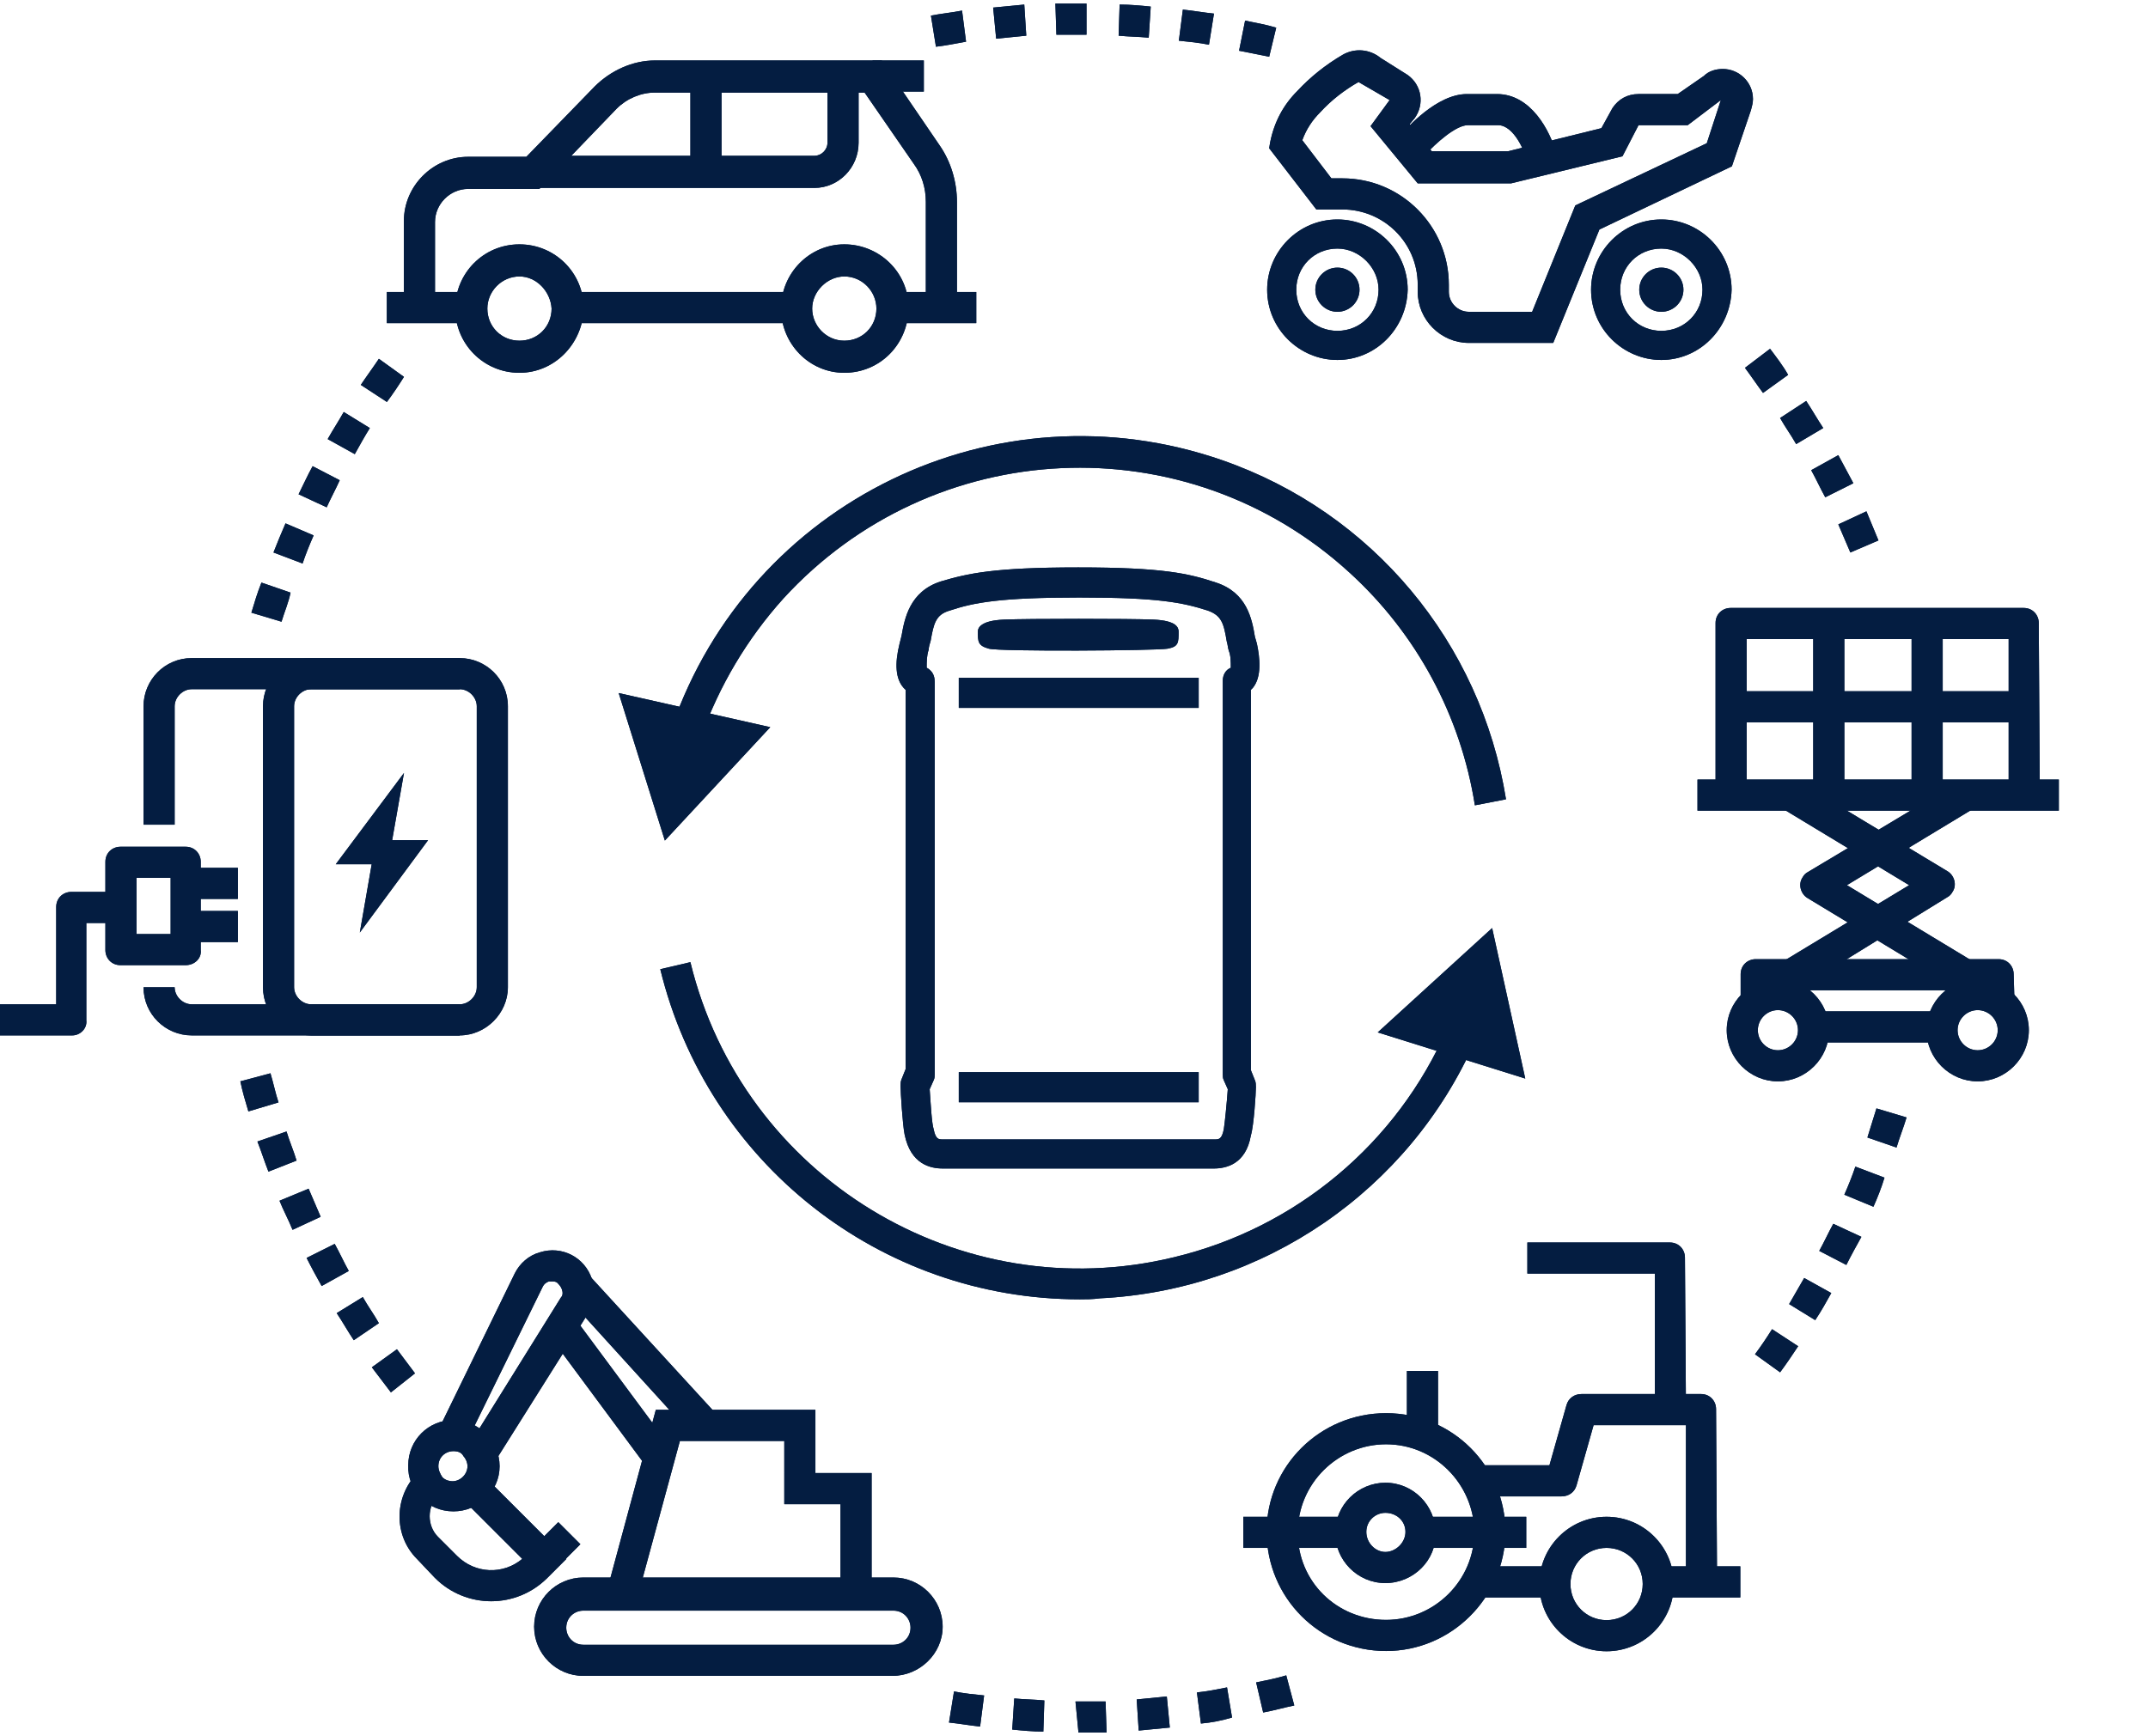 <?xml version="1.0" encoding="utf-8"?>
<!-- Generator: Adobe Illustrator 27.9.6, SVG Export Plug-In . SVG Version: 9.03 Build 54986)  -->
<svg version="1.1" id="レイヤー_1" xmlns="http://www.w3.org/2000/svg" xmlns:xlink="http://www.w3.org/1999/xlink" x="0px"
	 y="0px" viewBox="0 0 214 173" style="enable-background:new 0 0 214 173;" xml:space="preserve">
<style type="text/css">
	.st0{fill:#041D41;}
	.st1{fill:none;}
</style>
<g id="グループ_1071" transform="translate(-1004.454 -462.744)">
	<g id="グループ_1035" transform="translate(1066.093 505.896)">
		<g id="グループ_1032">
			<path id="パス_943" class="st0" d="M85.3,37.1c-1.4-8.9-5.8-17.1-12.5-23.2C56.5-1,31.3,0.2,16.4,16.5c-3.6,4-6.4,8.7-8.2,13.8
				l-2.9-1C13.1,6.8,37.6-5.1,60.1,2.7c15,5.2,25.8,18.2,28.3,33.8L85.3,37.1z"/>
			<g id="グループ_1031" transform="translate(0 25.513)">
				<path id="パス_944" class="st0" d="M0,0.4l4.6,14.7L15.1,3.8L0,0.4z"/>
			</g>
		</g>
		<g id="グループ_1034" transform="translate(4.143 48.93)">
			<path id="パス_945" class="st0" d="M41.8,37.4C21.9,37.4,4.7,23.8,0,4.5l3-0.7c5.2,21.4,26.8,34.6,48.2,29.4
				c12.1-2.9,22.2-11.3,27.2-22.8l2.8,1.2c-6.6,15-21.1,24.9-37.4,25.7C43.1,37.4,42.4,37.4,41.8,37.4z"/>
			<g id="グループ_1033" transform="translate(71.476)">
				<path id="パス_946" class="st0" d="M14.7,15.4L11.4,0.4L0,10.8L14.7,15.4z"/>
			</g>
		</g>
	</g>
	<g id="グループ_1036" transform="translate(1093.776 518.888)">
		<path id="パス_947" class="st0" d="M31.6,60.3H4.6c-1.2,0-3.2-0.4-3.8-3.4c-0.2-1-0.4-4.2-0.4-4.8c0-0.2,0-0.5,0.1-0.7l0.4-1
			V12.6c-0.1-0.1-0.1-0.1-0.2-0.2C-0.1,11.5-0.2,10,0.3,8l0.2-0.8c0.3-1.7,0.8-4.4,3.9-5.4C7.1,1,9.7,0.4,18.1,0.4s11,0.6,13.7,1.5
			c3.1,1,3.6,3.6,3.9,5.4L35.9,8c0.3,1.4,0.5,3.3-0.4,4.4c-0.1,0.1-0.1,0.1-0.2,0.2v37.9l0.4,1c0.1,0.2,0.1,0.5,0.1,0.7
			c0,0.6-0.2,3.8-0.5,4.8C34.8,59.9,32.8,60.3,31.6,60.3z M3.3,52.4c0.1,1.4,0.2,3.4,0.4,4c0.2,1,0.5,1,0.9,1h27.1
			c0.4,0,0.7,0,0.9-1c0.1-0.6,0.3-2.6,0.4-4l-0.4-0.9c-0.1-0.2-0.1-0.4-0.1-0.6V11.7c0-0.6,0.3-1.1,0.8-1.3c0-0.6,0-1.2-0.2-1.7
			c-0.1-0.3-0.1-0.6-0.2-0.9c-0.3-1.8-0.5-2.6-1.9-3.1c-2.5-0.8-4.9-1.3-12.8-1.3S7.7,3.9,5.3,4.7C3.9,5.1,3.7,6,3.4,7.7
			C3.3,8,3.2,8.4,3.2,8.6C3,9.2,3,9.8,3,10.4c0.2,0.1,0.3,0.2,0.4,0.3c0.3,0.3,0.4,0.7,0.4,1.1l0,39.1c0,0.2,0,0.4-0.1,0.6L3.3,52.4
			z"/>
		<path id="パス_948" class="st0" d="M27,8.5c1.1-0.2,1.1-0.6,1.1-1.7c0-0.4-0.2-1.1-2.5-1.2s-12.6-0.1-14.9,0S8.1,6.4,8.1,6.8
			c0,1,0,1.4,1.1,1.7S25.8,8.7,27,8.5z"/>
		<rect id="長方形_7006" x="6.2" y="11.4" class="st0" width="23.9" height="3"/>
		<rect id="長方形_7007" x="6.2" y="50.7" class="st0" width="23.9" height="3"/>
	</g>
	<path id="パス_949" class="st0" d="M1111.9,635.4l-0.3-3.1c1.2,0,2.1,0,3,0l0.1,3.1C1113.8,635.4,1112.8,635.4,1111.9,635.4z
		 M1108.4,635.3c-1.1,0-2.1-0.1-3.1-0.2l0.2-3.1c1,0.1,2,0.1,3,0.2L1108.4,635.3z M1117.9,635.2l-0.2-3.1c1-0.1,2-0.2,3-0.3l0.3,3.1
		C1120,635,1118.9,635.1,1117.9,635.2L1117.9,635.2z M1102.1,634.8c-1-0.1-2.1-0.3-3.1-0.4l0.5-3.1c1,0.2,2,0.3,3,0.4L1102.1,634.8z
		 M1124.1,634.5l-0.4-3.1c1-0.1,2-0.3,3-0.5l0.5,3C1126.2,634.2,1125.2,634.4,1124.1,634.5L1124.1,634.5z M1130.3,633.4l-0.7-3
		c1-0.2,2-0.4,3-0.7l0.8,3C1132.4,632.9,1131.4,633.2,1130.3,633.4L1130.3,633.4z M1043.4,601.5c-0.6-0.8-1.3-1.7-1.9-2.5l2.5-1.8
		c0.6,0.8,1.2,1.6,1.8,2.4L1043.4,601.5z M1181.8,599.5l-2.5-1.8c0.6-0.8,1.2-1.7,1.7-2.5l2.6,1.7
		C1183,597.8,1182.4,598.7,1181.8,599.5L1181.8,599.5z M1039.7,596.3c-0.6-0.9-1.1-1.8-1.7-2.7l2.6-1.6c0.5,0.9,1.1,1.7,1.6,2.6
		L1039.7,596.3z M1185.3,594.3l-2.6-1.6c0.5-0.9,1-1.7,1.5-2.6l2.7,1.5C1186.4,592.5,1185.9,593.4,1185.3,594.3L1185.3,594.3z
		 M1036.5,590.9c-0.5-0.9-1-1.8-1.5-2.8l2.8-1.4c0.5,0.9,0.9,1.8,1.4,2.7L1036.5,590.9z M1188.4,588.8l-2.7-1.4
		c0.5-0.9,0.9-1.8,1.4-2.7l2.8,1.3C1189.4,586.9,1188.9,587.8,1188.4,588.8L1188.4,588.8z M1033.6,585.3c-0.4-1-0.9-1.9-1.3-2.9
		l2.9-1.2c0.4,0.9,0.8,1.9,1.2,2.8L1033.6,585.3z M1191.1,583l-2.9-1.2c0.4-0.9,0.8-1.9,1.1-2.8l2.9,1.1
		C1191.9,581.1,1191.5,582.1,1191.1,583L1191.1,583z M1031.2,579.5c-0.4-1-0.7-2-1.1-3l2.9-1c0.3,1,0.7,1.9,1,2.9L1031.2,579.5z
		 M1193.4,577.1l-2.9-1c0.3-1,0.6-1.9,0.9-2.9l3,0.9C1194.1,575.1,1193.7,576.1,1193.4,577.1L1193.4,577.1z M1029.2,573.5
		c-0.3-1-0.6-2-0.8-3l3-0.8c0.3,1,0.5,2,0.8,2.9L1029.2,573.5z M1032.5,524.7l-3-0.9c0.3-1,0.6-2,1-3l2.9,1
		C1033.2,522.8,1032.8,523.7,1032.5,524.7L1032.5,524.7z M1034.6,518.9l-2.9-1.1c0.4-1,0.8-2,1.2-2.9l2.8,1.2
		C1035.3,517,1034.9,518,1034.6,518.9L1034.6,518.9z M1188.8,517.8c-0.4-0.9-0.8-1.9-1.2-2.8l2.8-1.3c0.4,1,0.8,1.9,1.2,2.9
		L1188.8,517.8z M1037,513.3l-2.8-1.3c0.5-1,0.9-1.9,1.4-2.8l2.7,1.4C1037.9,511.5,1037.4,512.4,1037,513.3L1037,513.3z
		 M1186.3,512.3c-0.5-0.9-0.9-1.8-1.4-2.7l2.7-1.5c0.5,0.9,1,1.9,1.5,2.8L1186.3,512.3z M1039.8,508l-2.7-1.5
		c0.5-0.9,1.1-1.8,1.6-2.7l2.6,1.6C1040.8,506.2,1040.3,507.1,1039.8,508L1039.8,508z M1183.4,507c-0.5-0.9-1.1-1.7-1.6-2.6l2.6-1.7
		c0.6,0.9,1.1,1.8,1.7,2.7L1183.4,507z M1043,502.8l-2.6-1.7c0.6-0.9,1.2-1.7,1.8-2.6l2.5,1.8C1044.2,501.1,1043.6,502,1043,502.8
		L1043,502.8z M1180.1,501.9c-0.6-0.8-1.2-1.7-1.8-2.5l2.5-1.9c0.6,0.8,1.3,1.7,1.8,2.6L1180.1,501.9z M1130.9,468.4
		c-1-0.2-2-0.4-3-0.6l0.6-3c1,0.2,2.1,0.4,3.1,0.7L1130.9,468.4z M1097.7,467.4l-0.5-3.1c1-0.2,2.1-0.3,3.1-0.5l0.4,3.1
		C1099.6,467.1,1098.6,467.3,1097.7,467.4L1097.7,467.4z M1124.9,467.2c-1-0.2-2-0.3-3-0.4l0.4-3.1c1,0.1,2.1,0.3,3.1,0.4
		L1124.9,467.2z M1103.7,466.6l-0.3-3.1c1-0.1,2.1-0.2,3.1-0.3l0.2,3.1C1105.7,466.4,1104.7,466.5,1103.7,466.6L1103.7,466.6z
		 M1118.9,466.5c-1-0.1-2-0.1-3-0.2l0.1-3.1c1.1,0,2.1,0.1,3.1,0.2L1118.9,466.5z M1109.7,466.2l-0.1-3.1c0.7,0,1.5,0,2.2,0l0.9,0
		l0,3.1l-0.9,0C1111.2,466.2,1110.5,466.2,1109.7,466.2L1109.7,466.2z"/>
	<g id="グループ_1040" transform="translate(1173.571 522.928)">
		<g id="グループ_1037" transform="translate(8.687 17.525)">
			<path id="パス_950" class="st0" d="M1.6,20.7L0,18l12.4-7.5L0,3l1.6-2.7l14.6,8.8c0.7,0.4,1,1.4,0.5,2.1
				c-0.1,0.2-0.3,0.4-0.5,0.5L1.6,20.7z"/>
			<path id="パス_951" class="st0" d="M17,20.7L2.3,11.8c-0.7-0.4-1-1.4-0.5-2.1c0.1-0.2,0.3-0.4,0.5-0.5L17,0.4L18.6,3L6.2,10.5
				L18.6,18L17,20.7z"/>
		</g>
		<path id="パス_952" class="st0" d="M31.6,40.3h-3.1v-1.8H7.4v1.8H4.3v-3.4c0-0.9,0.7-1.5,1.5-1.5c0,0,0,0,0,0h24.2
			c0.9,0,1.5,0.7,1.5,1.5c0,0,0,0,0,0L31.6,40.3z"/>
		<g id="グループ_1038" transform="translate(2.912 36.977)">
			<path id="パス_953" class="st0" d="M5.1,10.6C2.3,10.6,0,8.3,0,5.5c0-2.8,2.3-5.1,5.1-5.1c2.8,0,5.1,2.3,5.1,5.1c0,0,0,0,0,0
				C10.2,8.3,7.9,10.6,5.1,10.6z M5.1,3.5c-1.1,0-2,0.9-2,2c0,1.1,0.9,2,2,2c1.1,0,2-0.9,2-2C7.1,4.4,6.2,3.5,5.1,3.5L5.1,3.5z"/>
			<path id="パス_954" class="st0" d="M25,10.6c-2.8,0-5.1-2.3-5.1-5.1s2.3-5.1,5.1-5.1c2.8,0,5.1,2.3,5.1,5.1c0,0,0,0,0,0
				C30.1,8.3,27.8,10.6,25,10.6z M25,3.5c-1.1,0-2,0.9-2,2s0.9,2,2,2c1.1,0,2-0.9,2-2c0,0,0,0,0,0C27,4.4,26.1,3.5,25,3.5L25,3.5z"
				/>
		</g>
		<path id="パス_955" class="st0" d="M34.1,18.6H31V3.5H4.9v15.2H1.8V1.9c0-0.9,0.7-1.5,1.5-1.5c0,0,0,0,0,0h29.2
			c0.9,0,1.5,0.7,1.5,1.5L34.1,18.6z"/>
		<g id="グループ_1039" transform="translate(11.53 1.509)">
			<rect id="長方形_7008" x="0" y="0.4" class="st0" width="3.1" height="16.8"/>
			<rect id="長方形_7009" x="9.8" y="0.4" class="st0" width="3.1" height="16.8"/>
		</g>
		<rect id="長方形_7010" x="0" y="17.5" class="st0" width="36" height="3.1"/>
		<rect id="長方形_7011" x="3.7" y="8.7" class="st0" width="28.6" height="3.1"/>
		<rect id="長方形_7012" x="12" y="40.6" class="st0" width="12.6" height="3.1"/>
	</g>
	<g id="グループ_1048" transform="translate(1128.321 586.163)">
		<path id="パス_956" class="st0" d="M47.2,34.2h-3.1V18.6h-9.2l-1.7,6c-0.2,0.7-0.8,1.1-1.5,1.1h-8.2v-3.1h7l1.7-6
			c0.2-0.7,0.8-1.1,1.5-1.1h11.9c0.9,0,1.5,0.7,1.5,1.5L47.2,34.2z"/>
		<path id="パス_957" class="st0" d="M44.1,16.9H41V3.5H28.3V0.4h14.2c0.9,0,1.5,0.7,1.5,1.5L44.1,16.9z"/>
		<rect id="長方形_7013" x="16.3" y="13.2" class="st0" width="3.1" height="6"/>
		<g id="グループ_1041" transform="translate(2.325 17.008)">
			<path id="パス_958" class="st0" d="M11.9,24.1C5.3,24.1,0,18.8,0,12.2C0,5.7,5.3,0.4,11.9,0.4c6.6,0,11.9,5.3,11.9,11.9
				C23.7,18.8,18.4,24.1,11.9,24.1z M11.9,3.5c-4.8,0-8.8,3.9-8.8,8.8S7,21,11.9,21c4.8,0,8.8-3.9,8.8-8.8
				C20.6,7.4,16.7,3.5,11.9,3.5L11.9,3.5z"/>
		</g>
		<g id="グループ_1042" transform="translate(9.156 23.839)">
			<path id="パス_959" class="st0" d="M5,10.5c-2.8,0-5-2.3-5-5c0-2.8,2.3-5,5-5c2.8,0,5,2.3,5,5c0,0,0,0,0,0
				C10.1,8.2,7.8,10.5,5,10.5z M5,3.5C4,3.5,3.1,4.3,3.1,5.4C3.1,6.5,4,7.4,5,7.4S7,6.5,7,5.4c0,0,0,0,0,0C7,4.3,6.1,3.5,5,3.5z"/>
		</g>
		<g id="グループ_1043" transform="translate(29.494 27.333)">
			<path id="パス_960" class="st0" d="M6.7,13.8C3,13.8,0,10.8,0,7.1c0-3.7,3-6.7,6.7-6.7c3.7,0,6.7,3,6.7,6.7c0,0,0,0,0,0
				C13.4,10.8,10.4,13.8,6.7,13.8z M6.7,3.5c-2,0-3.6,1.6-3.6,3.6c0,2,1.6,3.6,3.6,3.6c2,0,3.6-1.6,3.6-3.6
				C10.3,5.1,8.7,3.5,6.7,3.5L6.7,3.5z"/>
		</g>
		<g id="グループ_1044" transform="translate(42.016 32.271)">
			<rect id="長方形_7014" x="0" y="0.4" class="st0" width="7.5" height="3.1"/>
		</g>
		<g id="グループ_1045" transform="translate(23.849 32.271)">
			<rect id="長方形_7015" x="0" y="0.4" class="st0" width="7.5" height="3.1"/>
		</g>
		<g id="グループ_1046" transform="translate(17.789 27.334)">
			<rect id="長方形_7016" x="0" y="0.4" class="st0" width="10.4" height="3.1"/>
		</g>
		<g id="グループ_1047" transform="translate(0 27.334)">
			<rect id="長方形_7017" x="0" y="0.4" class="st0" width="10.9" height="3.1"/>
		</g>
	</g>
	<g id="グループ_1050" transform="translate(1004.454 527.925)">
		<path id="パス_961" class="st0" d="M45.8,38H19.1c-2.6,0-4.8-2.1-4.8-4.8h3.1c0,0.9,0.8,1.7,1.7,1.7h26.7c0.9,0,1.7-0.8,1.7-1.7
			v-28c0-0.9-0.8-1.7-1.7-1.7H19.1c-0.9,0-1.7,0.8-1.7,1.7v11.8h-3.1V5.2c0-2.6,2.1-4.8,4.8-4.8h26.7c2.6,0,4.8,2.1,4.8,4.8v28
			C50.6,35.8,48.4,38,45.8,38z"/>
		<path id="パス_962" class="st0" d="M18.5,31H12c-0.9,0-1.5-0.7-1.5-1.5v-8.8c0-0.9,0.7-1.5,1.5-1.5c0,0,0,0,0,0h6.5
			c0.9,0,1.5,0.7,1.5,1.5c0,0,0,0,0,0v8.8C20.1,30.3,19.4,31,18.5,31z M13.6,27.9H17v-5.6h-3.4V27.9z"/>
		<path id="パス_963" class="st0" d="M7.2,38H0v-3.1h5.6v-9.7c0-0.9,0.7-1.5,1.5-1.5c0,0,0,0,0,0h3.5v3.1h-2v9.7
			C8.7,37.3,8,38,7.2,38z"/>
		<rect id="長方形_7018" x="19" y="21.3" class="st0" width="4.7" height="3.1"/>
		<rect id="長方形_7019" x="19" y="25.6" class="st0" width="4.7" height="3.1"/>
		<g id="グループ_1049" transform="translate(33.448 11.446)">
			<path id="パス_964" class="st0" d="M6.8,0.4L0,9.5h5.2L6.8,0.4z"/>
			<path id="パス_965" class="st0" d="M2.4,16.3l6.8-9.2H4L2.4,16.3z"/>
		</g>
		<path id="パス_966" class="st0" d="M45.8,38H31c-2.6,0-4.8-2.1-4.8-4.8v-28c0-2.6,2.1-4.8,4.8-4.8h14.8v3.1H31
			c-0.9,0-1.7,0.8-1.7,1.7v28c0,0.9,0.8,1.7,1.7,1.7c0,0,0,0,0,0h14.8V38z"/>
	</g>
	<g id="グループ_1060" transform="translate(1044.186 586.942)">
		<g id="グループ_1051" transform="translate(15.229 2.013)">
			<path id="パス_967" class="st0" d="M9.7,20.3L0,7.2l1.9-2.6l10.3,13.9L9.7,20.3z M14.1,16.9L2.2,3.8l1-3.5l13.2,14.4L14.1,16.9
				z"/>
		</g>
		<g id="グループ_1054" transform="translate(0 22.246)">
			<g id="グループ_1052" transform="translate(6.09 0.144)">
				<path id="パス_968" class="st0" d="M8.4,10.9L0,2.5l2.3-2.1l6.1,6.1l1.4-1.4L12,7.3L8.4,10.9z"/>
			</g>
			<g id="グループ_1053">
				<path id="パス_969" class="st0" d="M3.9,2.6c-1.1,1.1-1.1,3,0,4.1l1.9,1.9c1.8,1.8,4.6,1.9,6.5,0.3l-6-6l2-2.4l8.4,8.4
					l-1.9,1.9c-3.1,3.1-8.1,3.1-11.2,0L1.8,8.9c-2.3-2.3-2.3-6.1,0-8.5L3.9,2.6z"/>
			</g>
		</g>
		<g id="グループ_1055" transform="translate(3.652)">
			<path id="パス_970" class="st0" d="M0,18.9L7.9,2.7c0.5-1,1.4-1.8,2.5-2.1c2.2-0.7,4.5,0.5,5.2,2.7c0.4,1.2,0.2,2.4-0.4,3.4
				L5.2,22.6l-1.6-3.2l8.9-14.3c0.2-0.2,0.2-0.5,0.1-0.8c-0.1-0.3-0.3-0.5-0.5-0.7c-0.2-0.1-0.3-0.1-0.5-0.1c-0.1,0-0.2,0-0.3,0
				c-0.3,0.1-0.5,0.3-0.6,0.5L3.2,19.3L0,18.9z"/>
		</g>
		<g id="グループ_1056" transform="translate(0.842 16.914)">
			<path id="パス_971" class="st0" d="M4.6,9.5C2,9.5,0,7.4,0.1,4.9c0-2.5,2-4.5,4.5-4.5h0c2.5,0,4.6,2.1,4.6,4.6l0,0
				C9.2,7.5,7.1,9.5,4.6,9.5C4.6,9.6,4.6,9.6,4.6,9.5L4.6,9.5z M4.6,3.5L4.6,3.5C3.8,3.5,3.1,4.1,3.1,5c0,0.4,0.2,0.8,0.4,1.1
				c0.3,0.3,0.7,0.4,1,0.4l0,0c0.8,0,1.5-0.7,1.5-1.5c0,0,0,0,0,0l0,0c0-0.4-0.2-0.8-0.4-1C5.4,3.6,5,3.5,4.6,3.5L4.6,3.5z"/>
		</g>
		<g id="グループ_1058" transform="translate(20.905 15.897)">
			<g id="グループ_1057">
				<path id="パス_972" class="st0" d="M3,18.6l-3-0.8L4.7,0.4h15.9v6.3h5.6v11.5h-3.1V9.8h-5.6V3.5H7.1L3,18.6z"/>
			</g>
		</g>
		<g id="グループ_1059" transform="translate(13.482 32.707)">
			<path id="パス_973" class="st0" d="M35.7,10.1H4.9C2.2,10.1,0,7.9,0,5.2s2.2-4.9,4.9-4.9h30.9c2.7,0,4.9,2.2,4.9,4.9
				S38.4,10.1,35.7,10.1z M4.9,3.6c-0.9,0-1.7,0.7-1.7,1.7c0,0.9,0.7,1.7,1.7,1.7h30.9c0.9,0,1.7-0.7,1.7-1.7c0-0.9-0.7-1.7-1.7-1.7
				H4.9z"/>
		</g>
	</g>
	<g id="グループ_1067" transform="translate(1042.993 468.37)">
		<g id="グループ_1061" transform="translate(0 23.074)">
			<rect id="長方形_7020" x="0" y="0.4" class="st0" width="8.4" height="3.1"/>
		</g>
		<g id="グループ_1062" transform="translate(50.324 23.074)">
			<rect id="長方形_7021" x="0" y="0.4" class="st0" width="8.4" height="3.1"/>
		</g>
		<g id="グループ_1063" transform="translate(17.843 23.074)">
			<rect id="長方形_7022" x="0" y="0.4" class="st0" width="23.1" height="3.1"/>
		</g>
		<g id="グループ_1064" transform="translate(6.815 18.424)">
			<path id="パス_974" class="st0" d="M6.4,13.1C2.8,13.1,0,10.2,0,6.7c0-3.5,2.8-6.4,6.4-6.4c3.5,0,6.4,2.8,6.4,6.4v0
				C12.7,10.2,9.9,13.1,6.4,13.1z M6.4,3.5C4.6,3.5,3.2,5,3.2,6.7c0,1.8,1.4,3.2,3.2,3.2c1.8,0,3.2-1.4,3.2-3.2v0
				C9.5,5,8.1,3.5,6.4,3.5L6.4,3.5z"/>
		</g>
		<g id="グループ_1065" transform="translate(39.276 18.424)">
			<path id="パス_975" class="st0" d="M6.3,13.1C2.8,13.1,0,10.2,0,6.7c0-3.5,2.8-6.4,6.3-6.4s6.4,2.8,6.4,6.3c0,0,0,0,0,0
				C12.7,10.2,9.9,13.1,6.3,13.1z M6.3,3.5C4.6,3.5,3.1,5,3.1,6.7s1.4,3.2,3.2,3.2s3.2-1.4,3.2-3.2v0C9.5,5,8.1,3.5,6.3,3.5L6.3,3.5
				z"/>
		</g>
		<path id="パス_976" class="st0" d="M56.8,24h-3.1v-9.5c0-1.4-0.4-2.7-1.2-3.8l-4.9-7.1H26.7c-1.4,0-2.8,0.6-3.8,1.6l-7.7,8H8.1
			c-1.8,0-3.3,1.5-3.3,3.3V24H1.7v-7.6c0-3.5,2.9-6.4,6.4-6.4h5.8l6.8-7c1.6-1.6,3.8-2.6,6-2.6h22.6l5.8,8.5
			c1.1,1.6,1.7,3.6,1.7,5.6L56.8,24z"/>
		<rect id="長方形_7023" x="48.4" y="0.4" class="st0" width="5.1" height="3.1"/>
		<path id="パス_977" class="st0" d="M42.6,13.1h-28V9.9h28c0.7,0,1.3-0.6,1.3-1.3v0V2.1H47v6.5C47,11.1,45,13.1,42.6,13.1z"/>
		<g id="グループ_1066" transform="translate(30.244 1.256)">
			<rect id="長方形_7024" x="0" y="0.4" class="st0" width="3.1" height="8.9"/>
		</g>
	</g>
	<g id="グループ_1070" transform="translate(1130.698 467.417)">
		<g id="グループ_1068" transform="translate(0 16.898)">
			<path id="パス_978" class="st0" d="M7,14.3c-3.8,0-7-3.1-7-7c0-3.8,3.1-7,7-7c3.8,0,7,3.1,7,7C13.9,11.2,10.8,14.3,7,14.3z
				 M7,3.2c-2.3,0-4.1,1.8-4.1,4.1c0,2.3,1.8,4.1,4.1,4.1c2.3,0,4.1-1.8,4.1-4.1C11.1,5.1,9.2,3.2,7,3.2z"/>
			<circle id="楕円形_53" class="st0" cx="7" cy="7.3" r="2.2"/>
		</g>
		<g id="グループ_1069" transform="translate(32.271 16.898)">
			<path id="パス_979" class="st0" d="M7,14.3c-3.8,0-7-3.1-7-7c0-3.8,3.1-7,7-7c3.8,0,7,3.1,7,7v0C13.9,11.2,10.8,14.3,7,14.3z
				 M7,3.2c-2.3,0-4.1,1.8-4.1,4.1c0,2.3,1.8,4.1,4.1,4.1c2.3,0,4.1-1.8,4.1-4.1C11.1,5.1,9.2,3.2,7,3.2z"/>
			<circle id="楕円形_54" class="st0" cx="7" cy="7.3" r="2.2"/>
		</g>
		<path id="パス_980" class="st0" d="M28.5,29.5h-8.4c-2.8,0-5.1-2.3-5.1-5.1v-0.7c0-4.2-3.4-7.5-7.5-7.5H4.9l-4.7-6.1l0.1-0.6
			C0.7,7.5,1.6,5.8,3,4.4C4.3,3,5.8,1.8,7.5,0.8c1.2-0.7,2.7-0.6,3.8,0.3l2.7,1.7c1.4,1,1.7,2.9,0.7,4.3l-0.5,0.6l2.2,2.7h7.6
			l9.3-2.3l1.1-2C35,5.2,35.9,4.7,37,4.7h3.9l2.6-1.8c0.5-0.5,1.2-0.7,1.9-0.7c1.6,0,3,1.3,3,3c0,0.4-0.1,0.7-0.2,1.1l-1.9,5.6
			l-13.2,6.3L28.5,29.5z M6.4,13.1h1.1c5.9,0,10.6,4.8,10.6,10.6v0.7c0,1.1,0.9,2,2,2h6.3l4.3-10.6l13.1-6.2l1.4-4.3l-3.3,2.5H37
			l-1.6,3.1l-11.1,2.7H15l-4.7-5.7l1.9-2.6L9.1,3.5c-1.4,0.8-2.7,1.8-3.8,3C4.5,7.3,3.9,8.2,3.5,9.3L6.4,13.1z"/>
		<path id="パス_981" class="st0" d="M25.9,11.4c-0.2-0.9-1.3-3.6-2.9-3.6h-3c-1.2,0-3.2,1.8-4.3,3l-2.4-2
			c0.6-0.7,3.6-4.1,6.6-4.1h3c3.4,0,5.3,3.7,5.9,5.9L25.9,11.4z"/>
	</g>
</g>
<g id="グループ_1071_00000002379660351265268940000003828096636109136533_" transform="translate(-1004.454 -462.744)">
	<g id="グループ_1035_00000132767409243447377530000003437195104546940068_" transform="translate(1066.093 505.896)">
		<g id="グループ_1032_00000034078114347255086830000010686351793080845227_">
			<path id="パス_943_00000086687344017481502390000003090546123656609721_" class="st0" d="M85.3,37.1
				c-1.4-8.9-5.8-17.1-12.5-23.2C56.5-1,31.3,0.2,16.4,16.5c-3.6,4-6.4,8.7-8.2,13.8l-2.9-1C13.1,6.8,37.6-5.1,60.1,2.7
				c15,5.2,25.8,18.2,28.3,33.8L85.3,37.1z"/>
			<g id="グループ_1031_00000173881048977572802290000011992195829564998788_" transform="translate(0 25.513)">
				<path id="パス_944_00000071538441528109407760000010162019551464019876_" class="st0" d="M0,0.4l4.6,14.7L15.1,3.8L0,0.4z"/>
			</g>
		</g>
		<g id="グループ_1034_00000062194180322264377330000007016324612223413947_" transform="translate(4.143 48.93)">
			<path id="パス_945_00000016064620138968124150000002861915233618090139_" class="st0" d="M41.8,37.4C21.9,37.4,4.7,23.8,0,4.5
				l3-0.7c5.2,21.4,26.8,34.6,48.2,29.4c12.1-2.9,22.2-11.3,27.2-22.8l2.8,1.2c-6.6,15-21.1,24.9-37.4,25.7
				C43.1,37.4,42.4,37.4,41.8,37.4z"/>
			<g id="グループ_1033_00000146466432329087433990000016094168290707604631_" transform="translate(71.476)">
				<path id="パス_946_00000122690816636844347770000012671471658433756088_" class="st0" d="M14.7,15.4L11.4,0.4L0,10.8
					L14.7,15.4z"/>
			</g>
		</g>
	</g>
	<g id="グループ_1036_00000074405513118098956150000017543836451317362354_" transform="translate(1093.776 518.888)">
		<path id="パス_947_00000077281960921552223800000007386861586736729763_" class="st0" d="M31.6,60.3H4.6c-1.2,0-3.2-0.4-3.8-3.4
			c-0.2-1-0.4-4.2-0.4-4.8c0-0.2,0-0.5,0.1-0.7l0.4-1V12.6c-0.1-0.1-0.1-0.1-0.2-0.2C-0.1,11.5-0.2,10,0.3,8l0.2-0.8
			c0.3-1.7,0.8-4.4,3.9-5.4C7.1,1,9.7,0.4,18.1,0.4s11,0.6,13.7,1.5c3.1,1,3.6,3.6,3.9,5.4L35.9,8c0.3,1.4,0.5,3.3-0.4,4.4
			c-0.1,0.1-0.1,0.1-0.2,0.2v37.9l0.4,1c0.1,0.2,0.1,0.5,0.1,0.7c0,0.6-0.2,3.8-0.5,4.8C34.8,59.9,32.8,60.3,31.6,60.3z M3.3,52.4
			c0.1,1.4,0.2,3.4,0.4,4c0.2,1,0.5,1,0.9,1h27.1c0.4,0,0.7,0,0.9-1c0.1-0.6,0.3-2.6,0.4-4l-0.4-0.9c-0.1-0.2-0.1-0.4-0.1-0.6V11.7
			c0-0.6,0.3-1.1,0.8-1.3c0-0.6,0-1.2-0.2-1.7c-0.1-0.3-0.1-0.6-0.2-0.9c-0.3-1.8-0.5-2.6-1.9-3.1c-2.5-0.8-4.9-1.3-12.8-1.3
			S7.7,3.9,5.3,4.7C3.9,5.1,3.7,6,3.4,7.7C3.3,8,3.2,8.4,3.2,8.6C3,9.2,3,9.8,3,10.4c0.2,0.1,0.3,0.2,0.4,0.3
			c0.3,0.3,0.4,0.7,0.4,1.1l0,39.1c0,0.2,0,0.4-0.1,0.6L3.3,52.4z"/>
		<path id="パス_948_00000047758348659302443770000015238042212841939358_" class="st0" d="M27,8.5c1.1-0.2,1.1-0.6,1.1-1.7
			c0-0.4-0.2-1.1-2.5-1.2s-12.6-0.1-14.9,0S8.1,6.4,8.1,6.8c0,1,0,1.4,1.1,1.7S25.8,8.7,27,8.5z"/>
		
			<rect id="長方形_7006_00000166669687793220857380000013243317031253667994_" x="6.2" y="11.4" class="st0" width="23.9" height="3"/>
		
			<rect id="長方形_7007_00000034060936882251868550000008613983097235427456_" x="6.2" y="50.7" class="st0" width="23.9" height="3"/>
	</g>
	<path id="パス_949_00000153665893774349250390000016047994882786183867_" class="st0" d="M1111.9,635.4l-0.3-3.1c1.2,0,2.1,0,3,0
		l0.1,3.1C1113.8,635.4,1112.8,635.4,1111.9,635.4z M1108.4,635.3c-1.1,0-2.1-0.1-3.1-0.2l0.2-3.1c1,0.1,2,0.1,3,0.2L1108.4,635.3z
		 M1117.9,635.2l-0.2-3.1c1-0.1,2-0.2,3-0.3l0.3,3.1C1120,635,1118.9,635.1,1117.9,635.2L1117.9,635.2z M1102.1,634.8
		c-1-0.1-2.1-0.3-3.1-0.4l0.5-3.1c1,0.2,2,0.3,3,0.4L1102.1,634.8z M1124.1,634.5l-0.4-3.1c1-0.1,2-0.3,3-0.5l0.5,3
		C1126.2,634.2,1125.2,634.4,1124.1,634.5L1124.1,634.5z M1130.3,633.4l-0.7-3c1-0.2,2-0.4,3-0.7l0.8,3
		C1132.4,632.9,1131.4,633.2,1130.3,633.4L1130.3,633.4z M1043.4,601.5c-0.6-0.8-1.3-1.7-1.9-2.5l2.5-1.8c0.6,0.8,1.2,1.6,1.8,2.4
		L1043.4,601.5z M1181.8,599.5l-2.5-1.8c0.6-0.8,1.2-1.7,1.7-2.5l2.6,1.7C1183,597.8,1182.4,598.7,1181.8,599.5L1181.8,599.5z
		 M1039.7,596.3c-0.6-0.9-1.1-1.8-1.7-2.7l2.6-1.6c0.5,0.9,1.1,1.7,1.6,2.6L1039.7,596.3z M1185.3,594.3l-2.6-1.6
		c0.5-0.9,1-1.7,1.5-2.6l2.7,1.5C1186.4,592.5,1185.9,593.4,1185.3,594.3L1185.3,594.3z M1036.5,590.9c-0.5-0.9-1-1.8-1.5-2.8
		l2.8-1.4c0.5,0.9,0.9,1.8,1.4,2.7L1036.5,590.9z M1188.4,588.8l-2.7-1.4c0.5-0.9,0.9-1.8,1.4-2.7l2.8,1.3
		C1189.4,586.9,1188.9,587.8,1188.4,588.8L1188.4,588.8z M1033.6,585.3c-0.4-1-0.9-1.9-1.3-2.9l2.9-1.2c0.4,0.9,0.8,1.9,1.2,2.8
		L1033.6,585.3z M1191.1,583l-2.9-1.2c0.4-0.9,0.8-1.9,1.1-2.8l2.9,1.1C1191.9,581.1,1191.5,582.1,1191.1,583L1191.1,583z
		 M1031.2,579.5c-0.4-1-0.7-2-1.1-3l2.9-1c0.3,1,0.7,1.9,1,2.9L1031.2,579.5z M1193.4,577.1l-2.9-1c0.3-1,0.6-1.9,0.9-2.9l3,0.9
		C1194.1,575.1,1193.7,576.1,1193.4,577.1L1193.4,577.1z M1029.2,573.5c-0.3-1-0.6-2-0.8-3l3-0.8c0.3,1,0.5,2,0.8,2.9L1029.2,573.5z
		 M1032.5,524.7l-3-0.9c0.3-1,0.6-2,1-3l2.9,1C1033.2,522.8,1032.8,523.7,1032.5,524.7L1032.5,524.7z M1034.6,518.9l-2.9-1.1
		c0.4-1,0.8-2,1.2-2.9l2.8,1.2C1035.3,517,1034.9,518,1034.6,518.9L1034.6,518.9z M1188.8,517.8c-0.4-0.9-0.8-1.9-1.2-2.8l2.8-1.3
		c0.4,1,0.8,1.9,1.2,2.9L1188.8,517.8z M1037,513.3l-2.8-1.3c0.5-1,0.9-1.9,1.4-2.8l2.7,1.4C1037.9,511.5,1037.4,512.4,1037,513.3
		L1037,513.3z M1186.3,512.3c-0.5-0.9-0.9-1.8-1.4-2.7l2.7-1.5c0.5,0.9,1,1.9,1.5,2.8L1186.3,512.3z M1039.8,508l-2.7-1.5
		c0.5-0.9,1.1-1.8,1.6-2.7l2.6,1.6C1040.8,506.2,1040.3,507.1,1039.8,508L1039.8,508z M1183.4,507c-0.5-0.9-1.1-1.7-1.6-2.6l2.6-1.7
		c0.6,0.9,1.1,1.8,1.7,2.7L1183.4,507z M1043,502.8l-2.6-1.7c0.6-0.9,1.2-1.7,1.8-2.6l2.5,1.8C1044.2,501.1,1043.6,502,1043,502.8
		L1043,502.8z M1180.1,501.9c-0.6-0.8-1.2-1.7-1.8-2.5l2.5-1.9c0.6,0.8,1.3,1.7,1.8,2.6L1180.1,501.9z M1130.9,468.4
		c-1-0.2-2-0.4-3-0.6l0.6-3c1,0.2,2.1,0.4,3.1,0.7L1130.9,468.4z M1097.7,467.4l-0.5-3.1c1-0.2,2.1-0.3,3.1-0.5l0.4,3.1
		C1099.6,467.1,1098.6,467.3,1097.7,467.4L1097.7,467.4z M1124.9,467.2c-1-0.2-2-0.3-3-0.4l0.4-3.1c1,0.1,2.1,0.3,3.1,0.4
		L1124.9,467.2z M1103.7,466.6l-0.3-3.1c1-0.1,2.1-0.2,3.1-0.3l0.2,3.1C1105.7,466.4,1104.7,466.5,1103.7,466.6L1103.7,466.6z
		 M1118.9,466.5c-1-0.1-2-0.1-3-0.2l0.1-3.1c1.1,0,2.1,0.1,3.1,0.2L1118.9,466.5z M1109.7,466.2l-0.1-3.1c0.7,0,1.5,0,2.2,0l0.9,0
		l0,3.1l-0.9,0C1111.2,466.2,1110.5,466.2,1109.7,466.2L1109.7,466.2z"/>
	<g id="グループ_1040_00000182518243258828899950000012670858240560437152_" transform="translate(1173.571 522.928)">
		<g id="グループ_1037_00000056395720828616471830000001868820442379491505_" transform="translate(8.687 17.525)">
			<path id="パス_950_00000129194009928507633890000011561736548739588787_" class="st0" d="M1.6,20.7L0,18l12.4-7.5L0,3l1.6-2.7
				l14.6,8.8c0.7,0.4,1,1.4,0.5,2.1c-0.1,0.2-0.3,0.4-0.5,0.5L1.6,20.7z"/>
			<path id="パス_951_00000029750925575923115280000005642716570079530927_" class="st0" d="M17,20.7L2.3,11.8
				c-0.7-0.4-1-1.4-0.5-2.1c0.1-0.2,0.3-0.4,0.5-0.5L17,0.4L18.6,3L6.2,10.5L18.6,18L17,20.7z"/>
		</g>
		<path id="パス_952_00000035502342140998534870000005489550122488188846_" class="st0" d="M31.6,40.3h-3.1v-1.8H7.4v1.8H4.3v-3.4
			c0-0.9,0.7-1.5,1.5-1.5c0,0,0,0,0,0h24.2c0.9,0,1.5,0.7,1.5,1.5c0,0,0,0,0,0L31.6,40.3z"/>
		<g id="グループ_1038_00000072995050815394113560000006899067203416685758_" transform="translate(2.912 36.977)">
			<path id="パス_953_00000003794984075363315980000009711687171450666148_" class="st0" d="M5.1,10.6C2.3,10.6,0,8.3,0,5.5
				c0-2.8,2.3-5.1,5.1-5.1c2.8,0,5.1,2.3,5.1,5.1c0,0,0,0,0,0C10.2,8.3,7.9,10.6,5.1,10.6z M5.1,3.5c-1.1,0-2,0.9-2,2
				c0,1.1,0.9,2,2,2c1.1,0,2-0.9,2-2C7.1,4.4,6.2,3.5,5.1,3.5L5.1,3.5z"/>
			<path id="パス_954_00000148659190461605624090000008623246721992164247_" class="st0" d="M25,10.6c-2.8,0-5.1-2.3-5.1-5.1
				s2.3-5.1,5.1-5.1c2.8,0,5.1,2.3,5.1,5.1c0,0,0,0,0,0C30.1,8.3,27.8,10.6,25,10.6z M25,3.5c-1.1,0-2,0.9-2,2s0.9,2,2,2
				c1.1,0,2-0.9,2-2c0,0,0,0,0,0C27,4.4,26.1,3.5,25,3.5L25,3.5z"/>
		</g>
		<path id="パス_955_00000013185222320546409430000016267338248615207056_" class="st0" d="M34.1,18.6H31V3.5H4.9v15.2H1.8V1.9
			c0-0.9,0.7-1.5,1.5-1.5c0,0,0,0,0,0h29.2c0.9,0,1.5,0.7,1.5,1.5L34.1,18.6z"/>
		<g id="グループ_1039_00000122689926239519228140000003959971133738554537_" transform="translate(11.53 1.509)">
			
				<rect id="長方形_7008_00000124147284494897365550000013526935154120708280_" x="0" y="0.4" class="st0" width="3.1" height="16.8"/>
			
				<rect id="長方形_7009_00000174567801396008662690000001246312649503998371_" x="9.8" y="0.4" class="st0" width="3.1" height="16.8"/>
		</g>
		
			<rect id="長方形_7010_00000165951219843548641850000002873490282241684670_" x="0" y="17.5" class="st0" width="36" height="3.1"/>
		
			<rect id="長方形_7011_00000000909046763822008800000000383953374014785693_" x="3.7" y="8.7" class="st0" width="28.6" height="3.1"/>
		
			<rect id="長方形_7012_00000114053383881837825540000007940734368268320933_" x="12" y="40.6" class="st0" width="12.6" height="3.1"/>
	</g>
	<g id="グループ_1048_00000120525912443270632940000004960856120238140815_" transform="translate(1128.321 586.163)">
		<path id="パス_956_00000183208660723133455270000011294527819964480683_" class="st0" d="M47.2,34.2h-3.1V18.6h-9.2l-1.7,6
			c-0.2,0.7-0.8,1.1-1.5,1.1h-8.2v-3.1h7l1.7-6c0.2-0.7,0.8-1.1,1.5-1.1h11.9c0.9,0,1.5,0.7,1.5,1.5L47.2,34.2z"/>
		<path id="パス_957_00000152977636700494772560000006358654953773260425_" class="st0" d="M44.1,16.9H41V3.5H28.3V0.4h14.2
			c0.9,0,1.5,0.7,1.5,1.5L44.1,16.9z"/>
		
			<rect id="長方形_7013_00000107579436408245717730000014761615772016171693_" x="16.3" y="13.2" class="st0" width="3.1" height="6"/>
		<g id="グループ_1041_00000003797971473672231230000000371102919736567208_" transform="translate(2.325 17.008)">
			<path id="パス_958_00000152982072607097948550000000321951808819228288_" class="st0" d="M11.9,24.1C5.3,24.1,0,18.8,0,12.2
				C0,5.7,5.3,0.4,11.9,0.4c6.6,0,11.9,5.3,11.9,11.9C23.7,18.8,18.4,24.1,11.9,24.1z M11.9,3.5c-4.8,0-8.8,3.9-8.8,8.8
				S7,21,11.9,21c4.8,0,8.8-3.9,8.8-8.8C20.6,7.4,16.7,3.5,11.9,3.5L11.9,3.5z"/>
		</g>
		<g id="グループ_1042_00000044893472207980924270000013846820711654373048_" transform="translate(9.156 23.839)">
			<path id="パス_959_00000117665452242480696600000011035700726122422196_" class="st0" d="M5,10.5c-2.8,0-5-2.3-5-5
				c0-2.8,2.3-5,5-5c2.8,0,5,2.3,5,5c0,0,0,0,0,0C10.1,8.2,7.8,10.5,5,10.5z M5,3.5C4,3.5,3.1,4.3,3.1,5.4C3.1,6.5,4,7.4,5,7.4
				S7,6.5,7,5.4c0,0,0,0,0,0C7,4.3,6.1,3.5,5,3.5z"/>
		</g>
		<g id="グループ_1043_00000067209210249869659730000002265794414381662652_" transform="translate(29.494 27.333)">
			<path id="パス_960_00000012465888571426334990000017701058814272682910_" class="st0" d="M6.7,13.8C3,13.8,0,10.8,0,7.1
				c0-3.7,3-6.7,6.7-6.7c3.7,0,6.7,3,6.7,6.7c0,0,0,0,0,0C13.4,10.8,10.4,13.8,6.7,13.8z M6.7,3.5c-2,0-3.6,1.6-3.6,3.6
				c0,2,1.6,3.6,3.6,3.6c2,0,3.6-1.6,3.6-3.6C10.3,5.1,8.7,3.5,6.7,3.5L6.7,3.5z"/>
		</g>
		<g id="グループ_1044_00000110465501082740273970000005761699548384171937_" transform="translate(42.016 32.271)">
			
				<rect id="長方形_7014_00000093147437089949152440000003508081162318577049_" x="0" y="0.4" class="st0" width="7.5" height="3.1"/>
		</g>
		<g id="グループ_1045_00000155113645141228399140000006674555005200213166_" transform="translate(23.849 32.271)">
			
				<rect id="長方形_7015_00000152262546613311743420000015824650426333479349_" x="0" y="0.4" class="st0" width="7.5" height="3.1"/>
		</g>
		<g id="グループ_1046_00000047054236664778044970000003348884766113157280_" transform="translate(17.789 27.334)">
			
				<rect id="長方形_7016_00000026137329929677108830000017026498288925475251_" x="0" y="0.4" class="st0" width="10.4" height="3.1"/>
		</g>
		<g id="グループ_1047_00000142144457541578653800000015271859228353977769_" transform="translate(0 27.334)">
			
				<rect id="長方形_7017_00000141431620655714600140000012991453248691040669_" x="0" y="0.4" class="st0" width="10.9" height="3.1"/>
		</g>
	</g>
	<g id="グループ_1050_00000019663820039975194340000014118058475723611044_" transform="translate(1004.454 527.925)">
		<path id="パス_961_00000044140546514965524290000016543582022403121311_" class="st0" d="M45.8,38H19.1c-2.6,0-4.8-2.1-4.8-4.8
			h3.1c0,0.9,0.8,1.7,1.7,1.7h26.7c0.9,0,1.7-0.8,1.7-1.7v-28c0-0.9-0.8-1.7-1.7-1.7H19.1c-0.9,0-1.7,0.8-1.7,1.7v11.8h-3.1V5.2
			c0-2.6,2.1-4.8,4.8-4.8h26.7c2.6,0,4.8,2.1,4.8,4.8v28C50.6,35.8,48.4,38,45.8,38z"/>
		<path id="パス_962_00000069366107076610620800000002984201413547106948_" class="st0" d="M18.5,31H12c-0.9,0-1.5-0.7-1.5-1.5
			v-8.8c0-0.9,0.7-1.5,1.5-1.5c0,0,0,0,0,0h6.5c0.9,0,1.5,0.7,1.5,1.5c0,0,0,0,0,0v8.8C20.1,30.3,19.4,31,18.5,31z M13.6,27.9H17
			v-5.6h-3.4V27.9z"/>
		<path id="パス_963_00000164514300933827098440000015907463286094779019_" class="st0" d="M7.2,38H0v-3.1h5.6v-9.7
			c0-0.9,0.7-1.5,1.5-1.5c0,0,0,0,0,0h3.5v3.1h-2v9.7C8.7,37.3,8,38,7.2,38z"/>
		
			<rect id="長方形_7018_00000159467843217672187750000006561773139532908681_" x="19" y="21.3" class="st0" width="4.7" height="3.1"/>
		
			<rect id="長方形_7019_00000137101714549356573340000010557342794356641700_" x="19" y="25.6" class="st0" width="4.7" height="3.1"/>
		<g id="グループ_1049_00000005254172816377532690000013898374020089210274_" transform="translate(33.448 11.446)">
			<path id="パス_964_00000172424763557312987310000007942924779938367367_" class="st0" d="M6.8,0.4L0,9.5h5.2L6.8,0.4z"/>
			<path id="パス_965_00000099636853355706115860000006582346328458793886_" class="st0" d="M2.4,16.3l6.8-9.2H4L2.4,16.3z"/>
		</g>
		<path id="パス_966_00000161621711402853582970000013989060715900255669_" class="st0" d="M45.8,38H31c-2.6,0-4.8-2.1-4.8-4.8
			v-28c0-2.6,2.1-4.8,4.8-4.8h14.8v3.1H31c-0.9,0-1.7,0.8-1.7,1.7v28c0,0.9,0.8,1.7,1.7,1.7c0,0,0,0,0,0h14.8V38z"/>
	</g>
	<g id="グループ_1060_00000175285493315719782640000004608391093763245188_" transform="translate(1044.186 586.942)">
		<g id="グループ_1051_00000106116122893806456110000012815387579488834485_" transform="translate(15.229 2.013)">
			<path id="パス_967_00000039819706932568056840000000704166861522068399_" class="st0" d="M9.7,20.3L0,7.2l1.9-2.6l10.3,13.9
				L9.7,20.3z M14.1,16.9L2.2,3.8l1-3.5l13.2,14.4L14.1,16.9z"/>
		</g>
		<g id="グループ_1054_00000072272611365952803120000005099182476456010938_" transform="translate(0 22.246)">
			<g id="グループ_1052_00000160872871316629114620000005636303519566622397_" transform="translate(6.09 0.144)">
				<path id="パス_968_00000047768808744647166560000008730873784921739960_" class="st0" d="M8.4,10.9L0,2.5l2.3-2.1l6.1,6.1
					l1.4-1.4L12,7.3L8.4,10.9z"/>
			</g>
			<g id="グループ_1053_00000056393179623424911060000010881635490923733408_">
				<path id="パス_969_00000122706811656757212590000016381356358641831351_" class="st0" d="M3.9,2.6c-1.1,1.1-1.1,3,0,4.1
					l1.9,1.9c1.8,1.8,4.6,1.9,6.5,0.3l-6-6l2-2.4l8.4,8.4l-1.9,1.9c-3.1,3.1-8.1,3.1-11.2,0L1.8,8.9c-2.3-2.3-2.3-6.1,0-8.5L3.9,2.6
					z"/>
			</g>
		</g>
		<g id="グループ_1055_00000182506956780221897930000008035984032933358762_" transform="translate(3.652)">
			<path id="パス_970_00000002360855538639089660000000642453741384631957_" class="st0" d="M0,18.9L7.9,2.7
				c0.5-1,1.4-1.8,2.5-2.1c2.2-0.7,4.5,0.5,5.2,2.7c0.4,1.2,0.2,2.4-0.4,3.4L5.2,22.6l-1.6-3.2l8.9-14.3c0.2-0.2,0.2-0.5,0.1-0.8
				c-0.1-0.3-0.3-0.5-0.5-0.7c-0.2-0.1-0.3-0.1-0.5-0.1c-0.1,0-0.2,0-0.3,0c-0.3,0.1-0.5,0.3-0.6,0.5L3.2,19.3L0,18.9z"/>
		</g>
		<g id="グループ_1056_00000149369743152635714290000012026051672798831018_" transform="translate(0.842 16.914)">
			<path id="パス_971_00000142861093968796391230000002775651789324268719_" class="st0" d="M4.6,9.5C2,9.5,0,7.4,0.1,4.9
				c0-2.5,2-4.5,4.5-4.5h0c2.5,0,4.6,2.1,4.6,4.6l0,0C9.2,7.5,7.1,9.5,4.6,9.5C4.6,9.6,4.6,9.6,4.6,9.5L4.6,9.5z M4.6,3.5L4.6,3.5
				C3.8,3.5,3.1,4.1,3.1,5c0,0.4,0.2,0.8,0.4,1.1c0.3,0.3,0.7,0.4,1,0.4l0,0c0.8,0,1.5-0.7,1.5-1.5c0,0,0,0,0,0l0,0
				c0-0.4-0.2-0.8-0.4-1C5.4,3.6,5,3.5,4.6,3.5L4.6,3.5z"/>
		</g>
		<g id="グループ_1058_00000002376466475942364570000011934377797216494757_" transform="translate(20.905 15.897)">
			<g id="グループ_1057_00000103955374525793763110000010257388486388669599_">
				<path id="パス_972_00000036239614714070015450000017562939545496459453_" class="st0" d="M3,18.6l-3-0.8L4.7,0.4h15.9v6.3h5.6
					v11.5h-3.1V9.8h-5.6V3.5H7.1L3,18.6z"/>
			</g>
		</g>
		<g id="グループ_1059_00000116195037237210939470000001577617664720209303_" transform="translate(13.482 32.707)">
			<path id="パス_973_00000179645569511360672150000006607925049928367757_" class="st0" d="M35.7,10.1H4.9C2.2,10.1,0,7.9,0,5.2
				s2.2-4.9,4.9-4.9h30.9c2.7,0,4.9,2.2,4.9,4.9S38.4,10.1,35.7,10.1z M4.9,3.6c-0.9,0-1.7,0.7-1.7,1.7c0,0.9,0.7,1.7,1.7,1.7h30.9
				c0.9,0,1.7-0.7,1.7-1.7c0-0.9-0.7-1.7-1.7-1.7H4.9z"/>
		</g>
	</g>
	<g id="グループ_1067_00000133487643772896182310000017785327902038790821_" transform="translate(1042.993 468.37)">
		<g id="グループ_1061_00000081638393413474947220000016448218271277038472_" transform="translate(0 23.074)">
			
				<rect id="長方形_7020_00000136413011200583408160000001104257881863299461_" x="0" y="0.4" class="st0" width="8.4" height="3.1"/>
		</g>
		<g id="グループ_1062_00000096020799177602093310000011751339210742633859_" transform="translate(50.324 23.074)">
			
				<rect id="長方形_7021_00000141422702507010216970000001735859496211942051_" x="0" y="0.4" class="st0" width="8.4" height="3.1"/>
		</g>
		<g id="グループ_1063_00000135655774188739524270000017094275522770220165_" transform="translate(17.843 23.074)">
			
				<rect id="長方形_7022_00000076575563222223080670000016199484856994656644_" x="0" y="0.4" class="st0" width="23.1" height="3.1"/>
		</g>
		<g id="グループ_1064_00000131347206439528647700000007404036330066555776_" transform="translate(6.815 18.424)">
			<path id="パス_974_00000065791351604381785090000007399229633547750829_" class="st0" d="M6.4,13.1C2.8,13.1,0,10.2,0,6.7
				c0-3.5,2.8-6.4,6.4-6.4c3.5,0,6.4,2.8,6.4,6.4v0C12.7,10.2,9.9,13.1,6.4,13.1z M6.4,3.5C4.6,3.5,3.2,5,3.2,6.7
				c0,1.8,1.4,3.2,3.2,3.2c1.8,0,3.2-1.4,3.2-3.2v0C9.5,5,8.1,3.5,6.4,3.5L6.4,3.5z"/>
		</g>
		<g id="グループ_1065_00000154415169723569359990000002924942185718566831_" transform="translate(39.276 18.424)">
			<path id="パス_975_00000111184041700150086220000014679346996851342213_" class="st0" d="M6.3,13.1C2.8,13.1,0,10.2,0,6.7
				c0-3.5,2.8-6.4,6.3-6.4s6.4,2.8,6.4,6.3c0,0,0,0,0,0C12.7,10.2,9.9,13.1,6.3,13.1z M6.3,3.5C4.6,3.5,3.1,5,3.1,6.7
				s1.4,3.2,3.2,3.2s3.2-1.4,3.2-3.2v0C9.5,5,8.1,3.5,6.3,3.5L6.3,3.5z"/>
		</g>
		<path id="パス_976_00000066504110176994949270000003267671642696348588_" class="st0" d="M56.8,24h-3.1v-9.5
			c0-1.4-0.4-2.7-1.2-3.8l-4.9-7.1H26.7c-1.4,0-2.8,0.6-3.8,1.6l-7.7,8H8.1c-1.8,0-3.3,1.5-3.3,3.3V24H1.7v-7.6
			c0-3.5,2.9-6.4,6.4-6.4h5.8l6.8-7c1.6-1.6,3.8-2.6,6-2.6h22.6l5.8,8.5c1.1,1.6,1.7,3.6,1.7,5.6L56.8,24z"/>
		
			<rect id="長方形_7023_00000154424327759748215870000014814689018568340126_" x="48.4" y="0.4" class="st0" width="5.1" height="3.1"/>
		<path id="パス_977_00000041975742765421509100000001465605412268959887_" class="st0" d="M42.6,13.1h-28V9.9h28
			c0.7,0,1.3-0.6,1.3-1.3v0V2.1H47v6.5C47,11.1,45,13.1,42.6,13.1z"/>
		<g id="グループ_1066_00000036957368659762308070000016849267437727868073_" transform="translate(30.244 1.256)">
			
				<rect id="長方形_7024_00000180325381715272774690000000585105449310398341_" x="0" y="0.4" class="st0" width="3.1" height="8.9"/>
		</g>
	</g>
	<g id="グループ_1070_00000038384525235413944970000011591781578981970308_" transform="translate(1130.698 467.417)">
		<g id="グループ_1068_00000000932966520575294120000000590299730808816011_" transform="translate(0 16.898)">
			<path id="パス_978_00000142165160522393632480000005219725703340475799_" class="st0" d="M7,14.3c-3.8,0-7-3.1-7-7
				c0-3.8,3.1-7,7-7c3.8,0,7,3.1,7,7C13.9,11.2,10.8,14.3,7,14.3z M7,3.2c-2.3,0-4.1,1.8-4.1,4.1c0,2.3,1.8,4.1,4.1,4.1
				c2.3,0,4.1-1.8,4.1-4.1C11.1,5.1,9.2,3.2,7,3.2z"/>
			<circle id="楕円形_53_00000059311576580490896620000001627524175622789255_" class="st0" cx="7" cy="7.3" r="2.2"/>
		</g>
		<g id="グループ_1069_00000051344880497130697640000010654882002546993285_" transform="translate(32.271 16.898)">
			<path id="パス_979_00000031901687825261507550000010865252169765104816_" class="st0" d="M7,14.3c-3.8,0-7-3.1-7-7
				c0-3.8,3.1-7,7-7c3.8,0,7,3.1,7,7v0C13.9,11.2,10.8,14.3,7,14.3z M7,3.2c-2.3,0-4.1,1.8-4.1,4.1c0,2.3,1.8,4.1,4.1,4.1
				c2.3,0,4.1-1.8,4.1-4.1C11.1,5.1,9.2,3.2,7,3.2z"/>
			<circle id="楕円形_54_00000168795746160170615270000003550690731399265437_" class="st0" cx="7" cy="7.3" r="2.2"/>
		</g>
		<path id="パス_980_00000089543780269771310120000014079587884270096018_" class="st0" d="M28.5,29.5h-8.4
			c-2.8,0-5.1-2.3-5.1-5.1v-0.7c0-4.2-3.4-7.5-7.5-7.5H4.9l-4.7-6.1l0.1-0.6C0.7,7.5,1.6,5.8,3,4.4C4.3,3,5.8,1.8,7.5,0.8
			c1.2-0.7,2.7-0.6,3.8,0.3l2.7,1.7c1.4,1,1.7,2.9,0.7,4.3l-0.5,0.6l2.2,2.7h7.6l9.3-2.3l1.1-2C35,5.2,35.9,4.7,37,4.7h3.9l2.6-1.8
			c0.5-0.5,1.2-0.7,1.9-0.7c1.6,0,3,1.3,3,3c0,0.4-0.1,0.7-0.2,1.1l-1.9,5.6l-13.2,6.3L28.5,29.5z M6.4,13.1h1.1
			c5.9,0,10.6,4.8,10.6,10.6v0.7c0,1.1,0.9,2,2,2h6.3l4.3-10.6l13.1-6.2l1.4-4.3l-3.3,2.5H37l-1.6,3.1l-11.1,2.7H15l-4.7-5.7
			l1.9-2.6L9.1,3.5c-1.4,0.8-2.7,1.8-3.8,3C4.5,7.3,3.9,8.2,3.5,9.3L6.4,13.1z"/>
		<path id="パス_981_00000080179868468701204040000005827459185430862977_" class="st0" d="M25.9,11.4c-0.2-0.9-1.3-3.6-2.9-3.6
			h-3c-1.2,0-3.2,1.8-4.3,3l-2.4-2c0.6-0.7,3.6-4.1,6.6-4.1h3c3.4,0,5.3,3.7,5.9,5.9L25.9,11.4z"/>
	</g>
</g>
<rect y="0" class="st1" width="214" height="173"/>
</svg>
